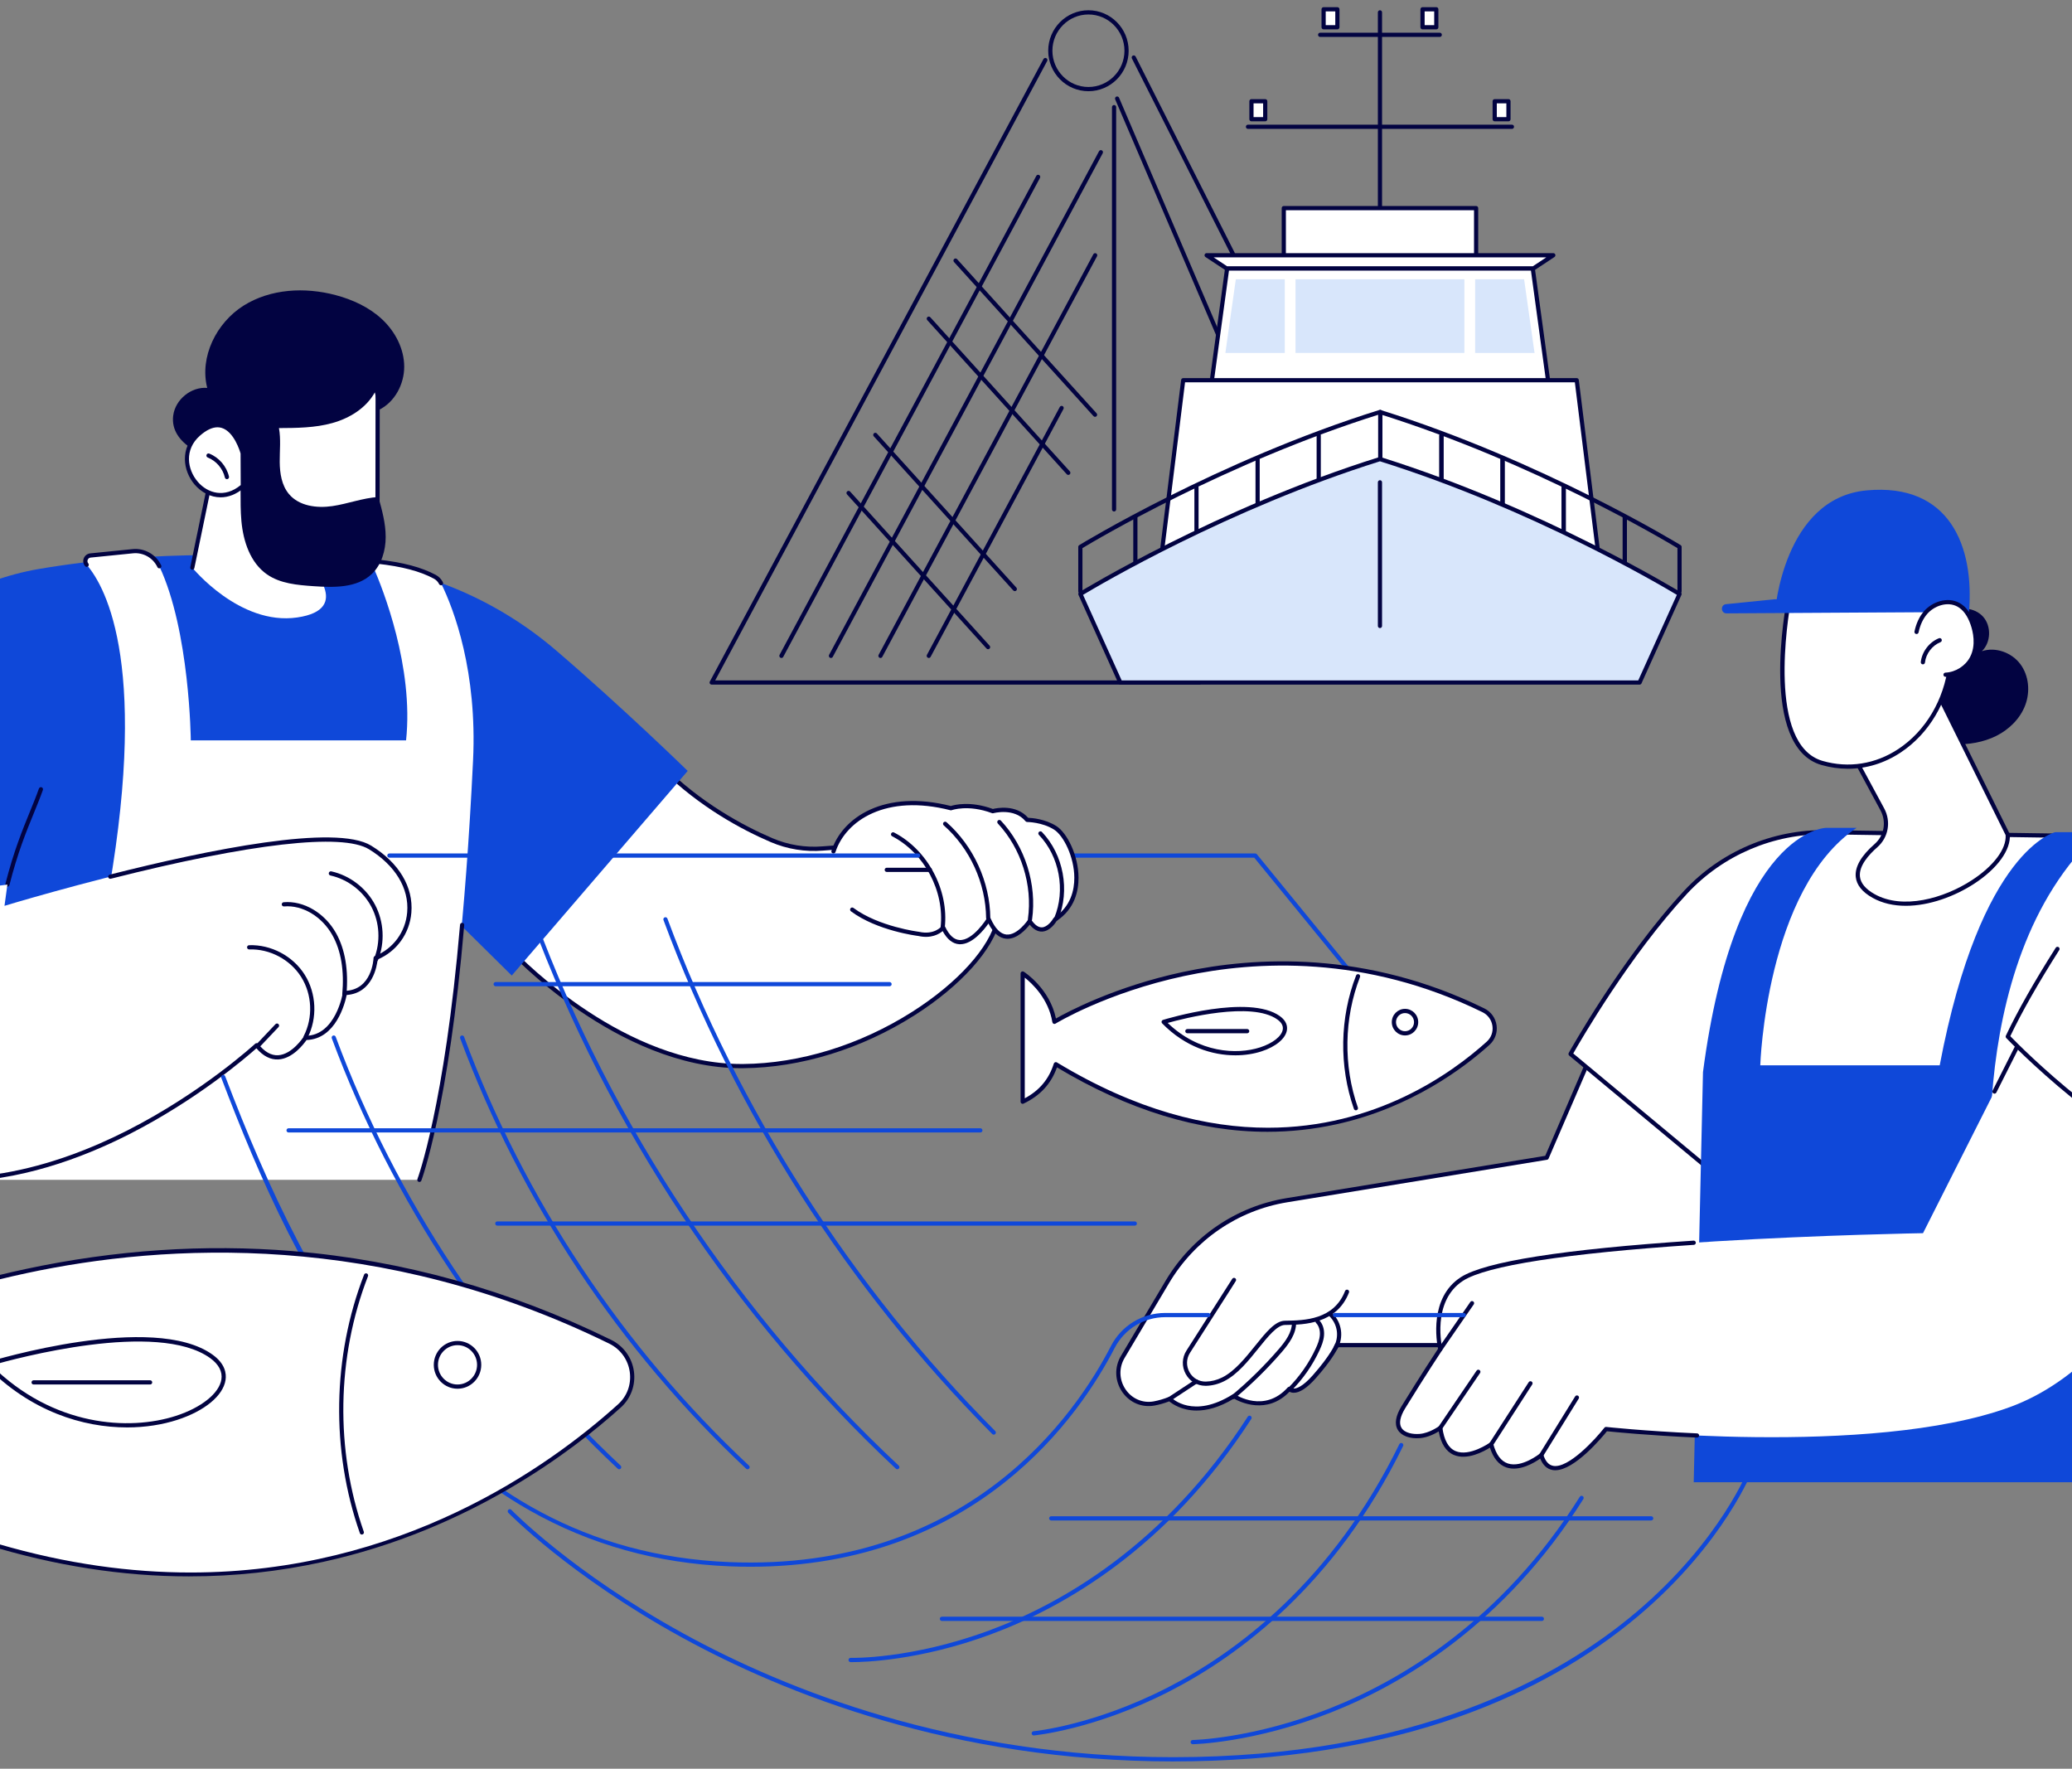 <svg width="273" height="233" viewBox="0 0 273 233" fill="none" xmlns="http://www.w3.org/2000/svg">
<rect x="0" y="0" width="273" height="233" fill="#808080" stroke="none"/>
<g clip-path="url(#clip0_6327_250)">
<path d="M180.291 131.225C180.21 131.225 180.131 131.191 180.077 131.124L165.256 112.984H139.931C139.778 112.984 139.655 112.86 139.655 112.706C139.655 112.552 139.778 112.428 139.931 112.428H165.387C165.47 112.428 165.547 112.465 165.6 112.529L180.504 130.77C180.601 130.889 180.584 131.063 180.466 131.162C180.415 131.205 180.353 131.225 180.292 131.225H180.291Z" fill="#0F48D9"/>
<path d="M166.728 42.202C166.628 42.202 166.531 42.146 166.482 42.05L149.135 7.702C149.066 7.566 149.12 7.398 149.255 7.329C149.391 7.259 149.557 7.313 149.627 7.45L166.974 41.798C167.043 41.934 166.989 42.102 166.854 42.172C166.814 42.192 166.771 42.202 166.73 42.202H166.728Z" fill="#020341"/>
<path d="M161.754 47.287C161.647 47.287 161.545 47.224 161.5 47.119L146.935 13.094C146.875 12.953 146.939 12.79 147.079 12.729C147.219 12.669 147.382 12.733 147.442 12.874L162.007 46.899C162.067 47.041 162.003 47.203 161.863 47.264C161.828 47.279 161.79 47.287 161.754 47.287Z" fill="#020341"/>
<path d="M143.408 12.016C140.487 12.016 138.11 9.624 138.11 6.685C138.11 3.745 140.487 1.353 143.408 1.353C146.33 1.353 148.707 3.745 148.707 6.685C148.707 9.624 146.33 12.016 143.408 12.016ZM143.408 1.907C140.791 1.907 138.662 4.05 138.662 6.683C138.662 9.316 140.792 11.459 143.408 11.459C146.025 11.459 148.155 9.316 148.155 6.683C148.155 4.05 146.025 1.907 143.408 1.907Z" fill="#020341"/>
<path d="M146.786 67.381C146.633 67.381 146.51 67.257 146.51 67.103V14.112C146.51 13.96 146.633 13.835 146.786 13.835C146.939 13.835 147.062 13.958 147.062 14.112V67.103C147.062 67.256 146.939 67.381 146.786 67.381Z" fill="#020341"/>
<path d="M158.027 90.187H93.77C93.672 90.187 93.583 90.136 93.533 90.052C93.482 89.969 93.481 89.864 93.526 89.778L137.486 7.776C137.559 7.641 137.726 7.591 137.86 7.664C137.995 7.737 138.045 7.905 137.972 8.04L94.232 89.633H158.027C158.181 89.633 158.304 89.757 158.304 89.911C158.304 90.065 158.181 90.189 158.027 90.189V90.187Z" fill="#020341"/>
<path d="M102.957 86.674C102.913 86.674 102.868 86.663 102.827 86.641C102.693 86.567 102.642 86.4 102.715 86.264L136.539 23.169C136.612 23.034 136.779 22.983 136.913 23.057C137.047 23.13 137.097 23.298 137.024 23.433L103.201 86.528C103.151 86.622 103.055 86.675 102.957 86.675V86.674Z" fill="#020341"/>
<path d="M109.482 86.674C109.438 86.674 109.393 86.663 109.351 86.641C109.217 86.567 109.167 86.4 109.24 86.264L144.805 19.92C144.878 19.785 145.045 19.734 145.179 19.807C145.313 19.881 145.364 20.049 145.291 20.184L109.725 86.528C109.675 86.622 109.58 86.675 109.482 86.675V86.674Z" fill="#020341"/>
<path d="M122.372 86.673C122.328 86.673 122.283 86.663 122.241 86.641C122.107 86.567 122.057 86.399 122.13 86.264L139.634 53.612C139.707 53.477 139.873 53.426 140.008 53.5C140.142 53.573 140.192 53.741 140.119 53.876L122.615 86.528C122.565 86.622 122.47 86.675 122.372 86.675V86.673Z" fill="#020341"/>
<path d="M116.007 86.674C115.963 86.674 115.917 86.664 115.876 86.641C115.742 86.568 115.692 86.4 115.764 86.265L144.054 33.495C144.126 33.36 144.293 33.309 144.428 33.383C144.562 33.456 144.612 33.624 144.539 33.759L116.25 86.53C116.2 86.623 116.104 86.676 116.007 86.676V86.674Z" fill="#020341"/>
<path d="M144.28 54.91C144.205 54.91 144.131 54.88 144.076 54.819L125.695 34.514C125.592 34.401 125.6 34.225 125.712 34.122C125.825 34.018 126 34.027 126.102 34.139L144.484 54.444C144.587 54.557 144.578 54.733 144.466 54.837C144.414 54.885 144.347 54.909 144.28 54.909V54.91Z" fill="#020341"/>
<path d="M140.757 62.563C140.681 62.563 140.607 62.533 140.552 62.472L122.171 42.168C122.068 42.054 122.077 41.879 122.188 41.775C122.301 41.672 122.476 41.68 122.578 41.793L140.96 62.097C141.063 62.211 141.054 62.386 140.942 62.49C140.89 62.538 140.823 62.562 140.757 62.562V62.563Z" fill="#020341"/>
<path d="M133.71 77.871C133.635 77.871 133.561 77.84 133.506 77.78L115.124 57.475C115.021 57.362 115.03 57.186 115.142 57.083C115.255 56.979 115.429 56.988 115.532 57.102L133.913 77.406C134.016 77.52 134.008 77.695 133.896 77.799C133.843 77.847 133.777 77.871 133.71 77.871Z" fill="#020341"/>
<path d="M130.186 85.523C130.111 85.523 130.037 85.493 129.982 85.432L111.6 65.128C111.497 65.014 111.506 64.839 111.618 64.735C111.731 64.632 111.905 64.641 112.008 64.753L130.39 85.057C130.492 85.171 130.484 85.347 130.372 85.45C130.319 85.498 130.253 85.522 130.186 85.522V85.523Z" fill="#020341"/>
<path d="M181.819 30.203C181.666 30.203 181.543 30.079 181.543 29.925V1.63C181.543 1.477 181.666 1.352 181.819 1.352C181.972 1.352 182.095 1.476 182.095 1.63V29.925C182.095 30.078 181.972 30.203 181.819 30.203Z" fill="#020341"/>
<path d="M189.699 4.865H173.938C173.785 4.865 173.662 4.741 173.662 4.587C173.662 4.433 173.785 4.309 173.938 4.309H189.699C189.852 4.309 189.975 4.433 189.975 4.587C189.975 4.741 189.852 4.865 189.699 4.865Z" fill="#020341"/>
<path d="M189.242 1.221H187.429V3.59H189.242V1.221Z" fill="white"/>
<path d="M189.242 3.868H187.429C187.276 3.868 187.153 3.745 187.153 3.591V1.222C187.153 1.069 187.276 0.944 187.429 0.944H189.242C189.395 0.944 189.518 1.068 189.518 1.222V3.591C189.518 3.743 189.395 3.868 189.242 3.868ZM187.705 3.313H188.966V1.499H187.705V3.313Z" fill="#020341"/>
<path d="M176.209 1.222H174.396V3.591H176.209V1.222Z" fill="white"/>
<path d="M176.208 3.868H174.395C174.242 3.868 174.119 3.745 174.119 3.591V1.222C174.119 1.069 174.242 0.944 174.395 0.944H176.208C176.361 0.944 176.484 1.068 176.484 1.222V3.591C176.484 3.743 176.361 3.868 176.208 3.868ZM174.672 3.313H175.933V1.499H174.672V3.313Z" fill="#020341"/>
<path d="M199.208 16.978H164.43C164.277 16.978 164.154 16.854 164.154 16.7C164.154 16.546 164.277 16.422 164.43 16.422H199.208C199.361 16.422 199.484 16.546 199.484 16.7C199.484 16.854 199.361 16.978 199.208 16.978Z" fill="#020341"/>
<path d="M198.751 13.335H196.938V15.704H198.751V13.335Z" fill="white"/>
<path d="M198.75 15.982H196.936C196.783 15.982 196.66 15.858 196.66 15.704V13.335C196.66 13.182 196.783 13.057 196.936 13.057H198.75C198.903 13.057 199.026 13.181 199.026 13.335V15.704C199.026 15.857 198.903 15.982 198.75 15.982ZM197.214 15.426H198.475V13.613H197.214V15.426Z" fill="#020341"/>
<path d="M166.701 13.335H164.887V15.704H166.701V13.335Z" fill="white"/>
<path d="M166.701 15.982H164.887C164.734 15.982 164.611 15.858 164.611 15.704V13.335C164.611 13.182 164.734 13.057 164.887 13.057H166.701C166.854 13.057 166.977 13.181 166.977 13.335V15.704C166.977 15.857 166.854 15.982 166.701 15.982ZM165.164 15.426H166.425V13.613H165.164V15.426Z" fill="#020341"/>
<path d="M194.489 27.415H169.149V38.27H194.489V27.415Z" fill="white"/>
<path d="M194.489 38.548H169.149C168.996 38.548 168.873 38.424 168.873 38.27V27.415C168.873 27.262 168.996 27.137 169.149 27.137H194.489C194.642 27.137 194.765 27.261 194.765 27.415V38.27C194.765 38.423 194.642 38.548 194.489 38.548ZM169.425 37.993H194.213V27.694H169.425V37.993Z" fill="#020341"/>
<path d="M201.951 35.351H161.687L159.026 54.849H204.612L201.951 35.351Z" fill="white"/>
<path d="M204.611 55.127H159.026C158.946 55.127 158.871 55.092 158.818 55.032C158.765 54.971 158.741 54.891 158.753 54.812L161.413 35.315C161.432 35.177 161.549 35.075 161.687 35.075H201.95C202.088 35.075 202.204 35.177 202.223 35.315L204.884 54.812C204.895 54.892 204.871 54.973 204.819 55.032C204.766 55.093 204.691 55.127 204.61 55.127H204.611ZM159.343 54.571H204.295L201.71 35.629H161.929L159.344 54.571H159.343Z" fill="#020341"/>
<path d="M158.98 33.625L161.596 35.352H202.043L204.658 33.625H158.98Z" fill="white"/>
<path d="M202.043 35.63H161.597C161.543 35.63 161.49 35.614 161.445 35.585L158.83 33.857C158.728 33.79 158.682 33.663 158.717 33.545C158.752 33.428 158.859 33.347 158.982 33.347H204.658C204.78 33.347 204.888 33.428 204.923 33.545C204.958 33.663 204.912 33.79 204.81 33.857L202.195 35.585C202.15 35.615 202.097 35.63 202.043 35.63ZM161.678 35.075H201.96L203.735 33.903H159.904L161.678 35.075Z" fill="#020341"/>
<path d="M192.943 36.786H170.695V46.494H192.943V36.786Z" fill="#D8E6FB"/>
<path d="M202.187 46.494H194.358V36.786H200.81L202.187 46.494Z" fill="#D8E6FB"/>
<path d="M161.451 46.494H169.28V36.786H162.828L161.451 46.494Z" fill="#D8E6FB"/>
<path d="M207.743 50.087H155.895L152.706 75.764H210.931L207.743 50.087Z" fill="white"/>
<path d="M210.931 76.042H152.707C152.628 76.042 152.553 76.008 152.5 75.949C152.448 75.889 152.424 75.81 152.434 75.73L155.623 50.054C155.64 49.915 155.757 49.81 155.896 49.81H207.744C207.883 49.81 208 49.915 208.017 50.054L211.206 75.73C211.216 75.81 211.191 75.889 211.14 75.949C211.087 76.008 211.012 76.042 210.933 76.042H210.931ZM153.019 75.486H210.618L207.498 50.364H156.139L153.019 75.486Z" fill="#020341"/>
<path d="M221.291 78.184C221.138 78.184 221.015 78.06 221.015 77.906V72.202C219.336 71.188 202.051 60.904 181.823 54.566H181.813C161.584 60.904 144.299 71.188 142.62 72.202V77.906C142.62 78.059 142.497 78.184 142.344 78.184C142.191 78.184 142.068 78.06 142.068 77.906V72.046C142.068 71.948 142.118 71.859 142.2 71.808C142.379 71.697 160.416 60.68 181.687 54.023C181.713 54.014 181.741 54.01 181.769 54.01H181.863C181.89 54.01 181.918 54.014 181.944 54.023C203.217 60.68 221.252 71.698 221.433 71.808C221.514 71.859 221.565 71.948 221.565 72.046V77.906C221.565 78.059 221.442 78.184 221.289 78.184H221.291Z" fill="#020341"/>
<path d="M181.865 60.77C181.712 60.77 181.589 60.646 181.589 60.492V54.288C181.589 54.135 181.712 54.01 181.865 54.01C182.019 54.01 182.142 54.134 182.142 54.288V60.492C182.142 60.645 182.019 60.77 181.865 60.77Z" fill="#020341"/>
<path d="M189.919 63.839C189.766 63.839 189.643 63.716 189.643 63.562V57.357C189.643 57.205 189.766 57.08 189.919 57.08C190.072 57.08 190.195 57.203 190.195 57.357V63.562C190.195 63.714 190.072 63.839 189.919 63.839Z" fill="#020341"/>
<path d="M197.971 67.006C197.818 67.006 197.695 66.883 197.695 66.728V60.524C197.695 60.372 197.818 60.247 197.971 60.247C198.125 60.247 198.247 60.37 198.247 60.524V66.728C198.247 66.881 198.125 67.006 197.971 67.006Z" fill="#020341"/>
<path d="M206.025 70.681C205.872 70.681 205.749 70.558 205.749 70.403V64.199C205.749 64.046 205.872 63.922 206.025 63.922C206.178 63.922 206.301 64.045 206.301 64.199V70.403C206.301 70.556 206.178 70.681 206.025 70.681Z" fill="#020341"/>
<path d="M214.078 74.669C213.925 74.669 213.802 74.546 213.802 74.392V68.188C213.802 68.035 213.925 67.91 214.078 67.91C214.231 67.91 214.354 68.033 214.354 68.188V74.392C214.354 74.544 214.231 74.669 214.078 74.669Z" fill="#020341"/>
<path d="M181.865 60.77C181.712 60.77 181.589 60.646 181.589 60.492V54.288C181.589 54.135 181.712 54.01 181.865 54.01C182.019 54.01 182.142 54.134 182.142 54.288V60.492C182.142 60.645 182.019 60.77 181.865 60.77Z" fill="#020341"/>
<path d="M189.919 63.839C189.766 63.839 189.643 63.716 189.643 63.562V57.357C189.643 57.205 189.766 57.08 189.919 57.08C190.072 57.08 190.195 57.203 190.195 57.357V63.562C190.195 63.714 190.072 63.839 189.919 63.839Z" fill="#020341"/>
<path d="M197.971 67.006C197.818 67.006 197.695 66.883 197.695 66.728V60.524C197.695 60.372 197.818 60.247 197.971 60.247C198.125 60.247 198.247 60.37 198.247 60.524V66.728C198.247 66.881 198.125 67.006 197.971 67.006Z" fill="#020341"/>
<path d="M206.025 70.681C205.872 70.681 205.749 70.558 205.749 70.403V64.199C205.749 64.046 205.872 63.922 206.025 63.922C206.178 63.922 206.301 64.045 206.301 64.199V70.403C206.301 70.556 206.178 70.681 206.025 70.681Z" fill="#020341"/>
<path d="M214.078 74.669C213.925 74.669 213.802 74.546 213.802 74.392V68.188C213.802 68.035 213.925 67.91 214.078 67.91C214.231 67.91 214.354 68.033 214.354 68.188V74.392C214.354 74.544 214.231 74.669 214.078 74.669Z" fill="#020341"/>
<path d="M173.75 63.839C173.597 63.839 173.474 63.716 173.474 63.562V57.357C173.474 57.205 173.597 57.08 173.75 57.08C173.903 57.08 174.026 57.203 174.026 57.357V63.562C174.026 63.714 173.903 63.839 173.75 63.839Z" fill="#020341"/>
<path d="M165.698 67.006C165.545 67.006 165.422 66.883 165.422 66.728V60.524C165.422 60.372 165.545 60.247 165.698 60.247C165.851 60.247 165.974 60.37 165.974 60.524V66.728C165.974 66.881 165.851 67.006 165.698 67.006Z" fill="#020341"/>
<path d="M157.645 70.681C157.492 70.681 157.369 70.558 157.369 70.403V64.199C157.369 64.046 157.492 63.922 157.645 63.922C157.798 63.922 157.921 64.045 157.921 64.199V70.403C157.921 70.556 157.798 70.681 157.645 70.681Z" fill="#020341"/>
<path d="M149.592 74.669C149.439 74.669 149.316 74.546 149.316 74.392V68.188C149.316 68.035 149.439 67.91 149.592 67.91C149.745 67.91 149.868 68.033 149.868 68.188V74.392C149.868 74.544 149.745 74.669 149.592 74.669Z" fill="#020341"/>
<path d="M181.865 60.492H181.771C160.285 67.216 142.346 78.249 142.346 78.249L147.61 89.911H216.028L221.293 78.249C221.293 78.249 203.353 67.216 181.867 60.492H181.865Z" fill="#D8E6FB"/>
<path d="M216.028 90.188H147.61C147.502 90.188 147.403 90.125 147.359 90.025L142.095 78.363C142.037 78.236 142.083 78.084 142.201 78.011C142.381 77.9 160.417 66.883 181.689 60.226C181.715 60.217 181.742 60.213 181.77 60.213H181.864C181.892 60.213 181.919 60.217 181.946 60.226C203.219 66.883 221.254 77.901 221.434 78.011C221.554 78.084 221.599 78.235 221.541 78.363L216.276 90.025C216.231 90.125 216.133 90.188 216.025 90.188H216.028ZM147.788 89.632H215.85L220.939 78.36C218.867 77.115 201.778 67.021 181.824 60.77H181.814C161.859 67.022 144.77 77.115 142.699 78.36L147.788 89.632Z" fill="#020341"/>
<path d="M181.819 82.737C181.666 82.737 181.543 82.613 181.543 82.459V63.537C181.543 63.384 181.666 63.259 181.819 63.259C181.972 63.259 182.095 63.383 182.095 63.537V82.459C182.095 82.612 181.972 82.737 181.819 82.737Z" fill="#020341"/>
<path d="M209.777 138.632L203.787 152.508L169.573 158.105C162.991 159.182 157.218 163.127 153.796 168.885L147.933 178.752C146.162 181.733 148.671 185.505 152.065 184.881C152.699 184.765 153.38 184.571 154.111 184.281C154.111 184.281 157.075 187.365 162.571 183.911C162.571 183.911 166.595 186.587 169.866 182.965C169.866 182.965 170.745 184.092 173.169 181.359C175.592 178.626 176.135 177.197 176.135 177.197H228.822L230.724 149.612L209.776 138.632H209.777Z" fill="white"/>
<path d="M157.672 185.814C155.691 185.814 154.453 184.935 154.054 184.601C153.394 184.853 152.743 185.038 152.115 185.153C150.464 185.457 148.835 184.774 147.867 183.37C146.873 181.929 146.809 180.104 147.697 178.609L153.56 168.742C157.032 162.899 162.853 158.922 169.53 157.83L203.595 152.259L209.525 138.523C209.555 138.453 209.614 138.398 209.685 138.372C209.758 138.346 209.837 138.352 209.905 138.387L230.853 149.366C230.951 149.416 231.008 149.521 231.001 149.631L229.099 177.215C229.089 177.36 228.969 177.474 228.823 177.474H176.316C176.095 177.941 175.351 179.315 173.376 181.543C172.218 182.847 171.226 183.498 170.423 183.471C170.195 183.464 170.024 183.403 169.898 183.335C166.91 186.431 163.351 184.678 162.574 184.235C160.631 185.426 158.987 185.812 157.672 185.812V185.814ZM154.112 184.003C154.185 184.003 154.258 184.032 154.31 184.087C154.426 184.206 157.199 186.958 162.425 183.676C162.515 183.619 162.633 183.62 162.723 183.679C162.879 183.783 166.594 186.177 169.662 182.778C169.716 182.717 169.793 182.683 169.877 182.687C169.958 182.689 170.034 182.729 170.084 182.793C170.084 182.793 170.199 182.917 170.467 182.917C170.822 182.917 171.619 182.689 172.963 181.173C175.309 178.526 175.873 177.109 175.878 177.095C175.919 176.988 176.021 176.917 176.135 176.917H228.565L230.436 149.772L209.911 139.014L204.039 152.616C204.002 152.703 203.922 152.764 203.831 152.779L169.617 158.376C163.101 159.441 157.42 163.323 154.033 169.025L148.17 178.892C147.394 180.198 147.451 181.792 148.319 183.052C149.161 184.274 150.578 184.869 152.015 184.605C152.657 184.486 153.329 184.291 154.01 184.02C154.043 184.008 154.077 184.001 154.112 184.001V184.003Z" fill="#020341"/>
<path d="M158.827 182.553C157.739 182.553 156.775 181.983 156.238 181.018C155.684 180.022 155.72 178.856 156.332 177.9C160.067 172.065 162.259 168.629 162.348 168.473C162.422 168.343 162.587 168.294 162.717 168.365C162.849 168.434 162.903 168.595 162.838 168.728C162.821 168.763 162.779 168.852 156.795 178.202C156.296 178.984 156.267 179.934 156.719 180.748C157.164 181.55 157.982 182.019 158.88 181.998C159.613 181.983 160.337 181.8 161.032 181.454C162.672 180.639 164.112 178.847 165.383 177.267C166.79 175.518 168.004 174.007 169.281 173.983L169.474 173.979C171.821 173.939 175.749 173.872 177.222 170.062C177.277 169.919 177.437 169.849 177.58 169.904C177.722 169.96 177.792 170.121 177.737 170.264C176.129 174.421 171.807 174.496 169.484 174.536L169.291 174.54C168.27 174.559 167.076 176.045 165.811 177.618C164.504 179.244 163.023 181.085 161.275 181.954C160.507 182.335 159.705 182.538 158.891 182.555C158.868 182.555 158.847 182.555 158.824 182.555L158.827 182.553Z" fill="#020341"/>
<path d="M162.468 184.305C162.389 184.305 162.31 184.271 162.254 184.204C162.158 184.086 162.174 183.911 162.291 183.813C164.498 181.974 166.571 179.937 168.45 177.762C169.375 176.691 170.23 175.523 170.222 174.235C170.222 174.082 170.344 173.957 170.497 173.956H170.498C170.65 173.956 170.773 174.079 170.774 174.232C170.782 175.703 169.862 176.974 168.867 178.127C166.968 180.325 164.874 182.382 162.642 184.241C162.591 184.284 162.528 184.305 162.467 184.305H162.468Z" fill="#020341"/>
<path d="M169.9 183.329C169.828 183.329 169.758 183.301 169.704 183.247C169.597 183.138 169.597 182.962 169.705 182.854C171.221 181.344 172.447 179.591 173.351 177.648C173.607 177.096 173.852 176.499 173.9 175.875C173.951 175.24 173.764 174.642 173.401 174.277C173.293 174.169 173.293 173.993 173.401 173.885C173.509 173.776 173.683 173.776 173.791 173.885C174.273 174.37 174.513 175.111 174.45 175.918C174.395 176.63 174.129 177.283 173.85 177.883C172.919 179.887 171.655 181.693 170.093 183.25C170.039 183.303 169.969 183.33 169.898 183.33L169.9 183.329Z" fill="#020341"/>
<path d="M175.982 177.821C175.936 177.821 175.891 177.81 175.848 177.786C175.715 177.711 175.667 177.542 175.742 177.408C176.093 176.781 176.232 176.042 176.135 175.327C176.039 174.614 175.706 173.939 175.202 173.429C175.094 173.321 175.095 173.145 175.202 173.037C175.309 172.928 175.484 172.929 175.592 173.037C176.182 173.631 176.568 174.418 176.681 175.251C176.794 176.084 176.631 176.946 176.223 177.679C176.173 177.769 176.079 177.82 175.982 177.82V177.821Z" fill="#020341"/>
<path d="M154.112 184.559C154.022 184.559 153.934 184.515 153.881 184.432C153.797 184.304 153.833 184.132 153.961 184.049L157.457 181.75C157.585 181.666 157.755 181.702 157.838 181.831C157.922 181.96 157.886 182.132 157.758 182.215L154.263 184.513C154.216 184.544 154.164 184.559 154.112 184.559Z" fill="#020341"/>
<path d="M294.855 123.606C294.67 116.245 288.684 110.343 281.291 110.233L240.6 109.628C233.59 109.524 226.871 112.396 222.102 117.516C213.854 126.372 206.932 138.838 206.932 138.838L226.875 155.417C227.925 165.297 219.48 186.402 229.359 186.402H296.426L294.853 123.605L294.855 123.606Z" fill="white"/>
<path d="M296.427 186.682H229.361C227.823 186.682 226.619 186.18 225.779 185.19C223.232 182.184 224.372 175.01 225.475 168.074C226.194 163.552 226.937 158.877 226.612 155.561L206.758 139.055C206.655 138.969 206.627 138.822 206.692 138.705C206.761 138.58 213.725 126.107 221.903 117.328C226.722 112.155 233.545 109.252 240.605 109.353L281.296 109.958C288.866 110.07 294.944 116.063 295.132 123.601L296.703 186.398C296.706 186.473 296.677 186.546 296.625 186.599C296.574 186.652 296.502 186.682 296.428 186.682H296.427ZM207.286 138.774L227.05 155.205C227.106 155.251 227.142 155.317 227.149 155.389C227.511 158.785 226.753 163.552 226.02 168.161C224.937 174.974 223.816 182.019 226.2 184.83C226.939 185.702 227.974 186.127 229.361 186.127H296.145L294.58 123.615C294.399 116.375 288.56 110.62 281.287 110.512L240.596 109.907C233.687 109.802 227.016 112.647 222.304 117.707C214.742 125.826 208.218 137.132 207.287 138.774H207.286Z" fill="#020341"/>
<path d="M270.808 109.62C270.808 109.62 261.002 111.743 255.569 140.333H231.929C231.929 140.333 232.644 117.116 244.623 109.052H240.6C240.6 109.052 228.586 109.236 224.38 141.23L223.159 195.259H298.518V169.489L262.853 162.285C262.853 162.285 257.654 127.14 276.582 109.621H270.808V109.62Z" fill="#0F48D9"/>
<path d="M189.765 177.731C189.765 177.731 188.187 171.329 192.624 168.478C200.663 163.314 253.37 162.448 253.37 162.448L266.721 136.002L291.264 152.214C291.264 152.214 283.181 178.667 264.807 185.36C246.433 192.053 211.602 188.25 211.602 188.25C211.602 188.25 204.734 197.004 203.067 191.692C203.067 191.692 197.958 195.863 196.469 190.262C196.469 190.262 190.605 194.463 189.764 188.095C189.764 188.095 188.473 189.055 187.082 189.167C185.127 189.326 183.068 188.35 184.91 185.36C187.777 180.708 189.764 177.73 189.764 177.73L189.765 177.731Z" fill="white"/>
<path d="M284.926 166.555C284.879 166.555 284.831 166.542 284.787 166.517C284.655 166.44 284.611 166.269 284.688 166.137C288.527 159.513 290.565 153.485 290.937 152.329L266.827 136.404L263.032 143.92C262.963 144.057 262.796 144.111 262.661 144.042C262.525 143.972 262.471 143.806 262.54 143.668L266.475 135.875C266.51 135.804 266.574 135.753 266.65 135.733C266.726 135.712 266.807 135.725 266.872 135.769L291.416 151.981C291.519 152.049 291.564 152.177 291.529 152.295C291.508 152.362 289.449 159.025 285.165 166.417C285.113 166.505 285.02 166.555 284.926 166.555Z" fill="#020341"/>
<path d="M204.915 193.678C204.788 193.678 204.665 193.668 204.545 193.645C203.828 193.513 203.287 193.007 202.935 192.138C202.187 192.669 200.222 193.878 198.507 193.317C197.496 192.986 196.758 192.106 196.311 190.699C195.492 191.212 193.275 192.413 191.538 191.654C190.514 191.207 189.851 190.168 189.561 188.563C189.06 188.868 188.116 189.361 187.107 189.444C185.748 189.555 184.655 189.155 184.181 188.375C183.703 187.588 183.871 186.525 184.679 185.214C187.229 181.077 189.105 178.229 189.473 177.675C189.282 176.757 188.272 170.946 192.478 168.243C195.671 166.192 205.987 164.573 223.142 163.431C223.293 163.422 223.426 163.537 223.436 163.69C223.446 163.842 223.33 163.975 223.178 163.985C206.357 165.105 195.844 166.74 192.776 168.712C188.554 171.423 190.021 177.602 190.036 177.664C190.055 177.739 190.041 177.82 189.997 177.886C189.977 177.916 187.981 180.913 185.148 185.507C184.469 186.609 184.297 187.501 184.653 188.085C185.079 188.789 186.177 188.963 187.063 188.89C188.356 188.784 189.592 187.88 189.605 187.871C189.684 187.813 189.787 187.8 189.877 187.839C189.967 187.877 190.03 187.96 190.043 188.058C190.26 189.702 190.837 190.741 191.759 191.144C193.6 191.951 196.287 190.054 196.314 190.035C196.388 189.982 196.482 189.969 196.567 190C196.652 190.03 196.716 190.102 196.74 190.189C197.119 191.617 197.772 192.491 198.679 192.788C200.518 193.39 202.875 191.494 202.897 191.475C202.969 191.417 203.063 191.398 203.151 191.424C203.238 191.451 203.306 191.519 203.334 191.606C203.614 192.499 204.044 192.988 204.647 193.099C206.649 193.469 210.193 189.599 211.388 188.077C211.447 188.002 211.544 187.963 211.634 187.973C211.683 187.978 216.606 188.511 223.606 188.822C223.758 188.828 223.876 188.958 223.87 189.111C223.864 189.264 223.736 189.384 223.583 189.376C217.246 189.094 212.605 188.631 211.726 188.54C211.077 189.344 207.466 193.677 204.918 193.677L204.915 193.678Z" fill="#020341"/>
<path d="M189.765 188.373C189.712 188.373 189.658 188.358 189.61 188.325C189.484 188.238 189.452 188.066 189.537 187.938L194.552 180.552C194.638 180.426 194.809 180.393 194.936 180.479C195.061 180.566 195.094 180.738 195.009 180.865L189.994 188.251C189.94 188.33 189.853 188.373 189.765 188.373Z" fill="#020341"/>
<path d="M196.471 190.54C196.419 190.54 196.368 190.526 196.321 190.496C196.193 190.412 196.157 190.241 196.24 190.112L201.418 182.075C201.5 181.947 201.671 181.91 201.799 181.993C201.927 182.077 201.964 182.248 201.881 182.377L196.703 190.414C196.65 190.496 196.561 190.54 196.471 190.54Z" fill="#020341"/>
<path d="M203.068 191.969C203.018 191.969 202.968 191.955 202.922 191.927C202.793 191.846 202.754 191.674 202.835 191.544L207.537 183.95C207.617 183.82 207.788 183.779 207.917 183.862C208.046 183.942 208.085 184.114 208.005 184.244L203.303 191.839C203.25 191.923 203.161 191.97 203.068 191.97V191.969Z" fill="#020341"/>
<path d="M189.766 178.009C189.712 178.009 189.656 177.992 189.609 177.96C189.483 177.872 189.452 177.699 189.54 177.573L193.724 171.512C193.81 171.385 193.982 171.354 194.108 171.442C194.233 171.529 194.265 171.702 194.177 171.829L189.993 177.89C189.939 177.967 189.853 178.009 189.766 178.009Z" fill="#020341"/>
<path d="M281.291 110.234C281.291 110.234 269.762 125.511 264.539 136.549C264.539 136.549 278.175 151.001 291.774 155.418C291.774 155.418 299.457 148.423 298.517 129.147C297.513 108.566 281.291 110.234 281.291 110.234Z" fill="white"/>
<path d="M291.773 155.696C291.745 155.696 291.717 155.692 291.688 155.682C278.18 151.293 264.474 136.885 264.338 136.74C264.258 136.656 264.24 136.533 264.289 136.429C265.813 133.207 268.023 129.311 270.856 124.849C270.937 124.721 271.109 124.683 271.237 124.765C271.365 124.847 271.403 125.019 271.321 125.149C268.552 129.51 266.382 133.326 264.87 136.495C266.302 137.975 279.081 150.929 291.698 155.102C292.633 154.136 299.1 146.785 298.24 129.161C297.909 122.358 295.873 117.293 292.193 114.106C287.389 109.946 281.377 110.504 281.318 110.51C281.168 110.526 281.031 110.414 281.016 110.262C281.001 110.109 281.11 109.972 281.262 109.957C281.323 109.951 287.559 109.365 292.546 113.679C296.352 116.968 298.452 122.168 298.792 129.133C299.729 148.32 292.277 155.334 291.958 155.624C291.906 155.67 291.84 155.696 291.772 155.696H291.773Z" fill="#020341"/>
<path d="M192.87 173.51H175.893C175.74 173.51 175.617 173.386 175.617 173.232C175.617 173.078 175.74 172.955 175.893 172.955H192.87C193.023 172.955 193.146 173.078 193.146 173.232C193.146 173.386 193.023 173.51 192.87 173.51Z" fill="#0F48D9"/>
<path d="M266.19 87.48C265.053 85.962 262.932 85.18 261.129 85.784C262.323 84.615 262.4 82.499 261.292 81.248C260.184 79.996 258.067 79.807 256.751 80.841L258.098 79.712C253.729 82.228 251.026 87.359 251.432 92.368C251.562 93.986 252.052 95.678 253.283 96.742C254.415 97.721 255.991 98.013 257.489 98.051C259.391 98.1 261.327 97.79 263.027 96.939C264.727 96.088 266.172 94.664 266.841 92.89C267.509 91.115 267.327 88.998 266.19 87.48Z" fill="#020341"/>
<path d="M243.219 97.75L248.009 106.617C248.87 108.212 248.538 110.201 247.172 111.396C245.139 113.174 243.133 115.933 246.852 118.025C253.303 121.655 264.948 114.783 264.528 109.938L254.179 89.019L243.22 97.749L243.219 97.75Z" fill="white"/>
<path d="M251.099 119.322C249.531 119.322 248.027 119.006 246.717 118.268C245.36 117.506 244.618 116.581 244.509 115.522C244.374 114.203 245.208 112.745 246.99 111.187C248.259 110.077 248.578 108.253 247.767 106.75L242.977 97.883C242.913 97.764 242.943 97.617 243.048 97.533L254.007 88.804C254.072 88.752 254.157 88.732 254.239 88.751C254.32 88.768 254.388 88.823 254.426 88.898L264.775 109.817C264.79 109.848 264.8 109.881 264.803 109.916C264.977 111.929 263.177 114.421 260.103 116.42C257.547 118.083 254.201 119.323 251.1 119.323L251.099 119.322ZM243.573 97.823L248.251 106.485C249.188 108.219 248.817 110.324 247.352 111.606C246.226 112.591 244.913 114.06 245.058 115.464C245.147 116.333 245.795 117.113 246.985 117.783C250.69 119.867 256.092 118.366 259.802 115.952C262.676 114.084 264.375 111.814 264.256 110.015L254.082 89.451L243.572 97.824L243.573 97.823Z" fill="#020341"/>
<path d="M235.727 78.936C235.727 78.936 231.941 98.166 240.067 100.505C248.193 102.843 255.858 96.503 256.989 87.576V78.109L235.727 78.936Z" fill="white"/>
<path d="M243.471 101.268C242.313 101.268 241.145 101.104 239.989 100.772C231.714 98.39 235.298 79.678 235.455 78.882C235.48 78.756 235.586 78.664 235.714 78.659L256.976 77.832C257.056 77.829 257.124 77.857 257.178 77.909C257.232 77.96 257.262 78.034 257.262 78.109V87.577C257.262 87.588 257.262 87.601 257.26 87.612C256.646 92.459 254.154 96.656 250.424 99.13C248.29 100.546 245.901 101.269 243.469 101.269L243.471 101.268ZM235.958 79.206C235.579 81.311 232.805 98.126 240.142 100.237C243.563 101.222 247.108 100.664 250.123 98.665C253.714 96.284 256.115 92.236 256.712 87.559V78.399L235.958 79.206Z" fill="#020341"/>
<path d="M233.867 80.608C233.867 80.608 234.967 65.614 245.936 64.6C256.906 63.587 260.147 72.014 259.427 80.608H233.867Z" fill="#0F48D9"/>
<path d="M227.422 79.588L233.866 78.935L259.426 80.608L227.487 80.799C226.713 80.804 226.651 79.666 227.422 79.588Z" fill="#0F48D9"/>
<path d="M259.899 82.188C259.549 81.18 258.978 80.185 258.041 79.669C256.628 78.891 254.738 79.49 253.693 80.716C253.079 81.436 252.713 82.316 252.518 83.245L252.554 82.85C251.867 84.114 251.919 85.744 252.683 86.963C253.447 88.181 254.895 88.943 256.337 88.883C257.779 88.824 259.158 87.947 259.82 86.668C260.526 85.303 260.403 83.639 259.9 82.188H259.899Z" fill="white"/>
<path d="M256.336 89.161C256.189 89.161 256.066 89.043 256.06 88.894C256.054 88.742 256.172 88.612 256.325 88.605C257.658 88.551 258.964 87.72 259.574 86.541C260.378 84.986 259.959 83.204 259.638 82.28C259.235 81.12 258.653 80.324 257.909 79.913C256.56 79.171 254.811 79.83 253.902 80.897C253.364 81.527 252.989 82.337 252.787 83.303C252.756 83.453 252.61 83.549 252.46 83.517C252.31 83.486 252.215 83.338 252.246 83.189C252.467 82.131 252.882 81.238 253.481 80.536C254.534 79.301 256.577 78.55 258.171 79.427C259.039 79.906 259.708 80.804 260.157 82.098C260.762 83.841 260.728 85.51 260.062 86.799C259.352 88.172 257.894 89.099 256.346 89.163C256.342 89.163 256.339 89.163 256.335 89.163L256.336 89.161Z" fill="#020341"/>
<path d="M253.354 87.516C253.344 87.516 253.333 87.516 253.323 87.515C253.171 87.497 253.062 87.361 253.079 87.208C253.231 85.846 254.191 84.587 255.467 84.076C255.611 84.019 255.77 84.089 255.826 84.231C255.883 84.374 255.814 84.536 255.672 84.593C254.58 85.029 253.758 86.105 253.629 87.27C253.613 87.411 253.493 87.516 253.355 87.516H253.354Z" fill="#020341"/>
<path d="M67.168 125.072C67.168 125.072 81.292 140.58 97.922 140.438C114.553 140.298 129.872 128.57 131.501 121.103C132.113 118.303 129.49 114.073 124.866 112.705C119.569 111.139 112.39 111.432 108.42 111.769C106.109 111.965 103.786 111.585 101.651 110.669C97.978 109.095 92.253 106.077 87.174 100.993L67.168 125.072Z" fill="white"/>
<path d="M97.702 140.718C81.234 140.718 67.107 125.414 66.965 125.259C66.871 125.156 66.869 125 66.957 124.892L86.962 100.813C87.012 100.754 87.084 100.717 87.161 100.714C87.238 100.71 87.314 100.739 87.368 100.795C92.348 105.779 97.943 108.775 101.759 110.413C103.85 111.31 106.146 111.684 108.396 111.492C112.271 111.163 119.572 110.85 124.944 112.437C129.638 113.825 132.419 118.187 131.771 121.161C130.924 125.043 126.601 129.867 120.486 133.751C113.518 138.177 105.506 140.651 97.925 140.714C97.851 140.714 97.776 140.714 97.702 140.714V140.718ZM67.539 125.06C69.163 126.764 82.435 140.162 97.702 140.162C97.776 140.162 97.847 140.162 97.921 140.162C105.401 140.099 113.31 137.657 120.192 133.285C126.187 129.476 130.417 124.786 131.233 121.045C131.829 118.309 129.2 114.277 124.79 112.974C119.504 111.412 112.281 111.723 108.444 112.049C106.101 112.247 103.717 111.859 101.543 110.927C97.737 109.294 92.18 106.323 87.194 101.404L67.539 125.062V125.06Z" fill="#020341"/>
<path d="M121.046 123.024C121.046 123.024 110.767 121.772 109.586 115.935C108.405 110.098 114.454 103.683 125.293 106.466C125.293 106.466 127.501 105.625 130.802 106.858C130.802 106.858 133.704 106.031 135.333 108.005C135.333 108.005 137.38 108.005 139.03 109.053C141.32 110.507 143.966 117.902 139.03 121.105C139.03 121.105 137.447 123.952 135.667 121.341C135.667 121.341 132.505 126.113 130.274 121.105C130.274 121.105 126.598 127.073 124.273 122.193C124.273 122.193 123.25 123.519 121.046 123.025V123.024Z" fill="white"/>
<path d="M126.514 124.387C126.478 124.387 126.44 124.387 126.404 124.385C125.542 124.338 124.801 123.757 124.2 122.655C123.728 123.054 122.678 123.674 120.987 123.295C120.793 123.272 115.561 122.611 112.117 120.047C111.994 119.956 111.969 119.782 112.06 119.658C112.15 119.534 112.323 119.509 112.446 119.6C115.771 122.075 121.029 122.742 121.082 122.748C123.1 123.199 124.019 122.069 124.057 122.021C124.116 121.946 124.21 121.906 124.304 121.917C124.398 121.927 124.481 121.987 124.523 122.073C125.06 123.199 125.702 123.791 126.433 123.83C128.195 123.93 130.021 120.987 130.039 120.958C130.093 120.87 130.193 120.82 130.292 120.827C130.393 120.834 130.484 120.897 130.525 120.99C131.122 122.329 131.825 123.042 132.616 123.109C134.055 123.231 135.423 121.206 135.437 121.185C135.489 121.108 135.574 121.062 135.665 121.061H135.667C135.757 121.061 135.842 121.107 135.894 121.181C136.352 121.854 136.82 122.182 137.288 122.162C137.992 122.129 138.611 121.288 138.789 120.968C138.812 120.928 138.843 120.894 138.881 120.87C141.101 119.43 141.557 117.218 141.549 115.616C141.535 112.876 140.133 110.081 138.883 109.287C137.323 108.296 135.352 108.282 135.333 108.282C135.251 108.282 135.174 108.245 135.121 108.182C133.629 106.374 130.905 107.117 130.878 107.125C130.821 107.141 130.761 107.139 130.707 107.119C127.555 105.942 125.412 106.72 125.391 106.727C125.338 106.747 125.281 106.75 125.225 106.736C116.762 104.564 111.441 108.069 110.076 112.244C110.028 112.389 109.871 112.469 109.727 112.421C109.582 112.373 109.503 112.216 109.551 112.07C110.989 107.67 116.524 103.959 125.282 106.177C125.73 106.031 127.824 105.473 130.818 106.567C131.335 106.439 133.877 105.93 135.463 107.729C135.952 107.747 137.702 107.879 139.179 108.816C140.58 109.705 142.088 112.648 142.103 115.612C142.112 117.34 141.62 119.723 139.237 121.3C139.069 121.578 138.342 122.67 137.314 122.717C136.74 122.744 136.18 122.436 135.669 121.804C135.179 122.434 133.964 123.777 132.572 123.66C131.667 123.584 130.883 122.911 130.235 121.657C129.632 122.511 128.123 124.385 126.516 124.386L126.514 124.387Z" fill="#020341"/>
<path d="M124.204 122.466C124.194 122.466 124.183 122.466 124.173 122.465C124.022 122.447 123.913 122.31 123.929 122.158C124.466 117.395 121.781 112.349 117.543 110.159C117.407 110.088 117.353 109.922 117.423 109.785C117.494 109.649 117.659 109.595 117.795 109.665C122.229 111.956 125.04 117.237 124.478 122.221C124.461 122.363 124.342 122.468 124.204 122.468V122.466Z" fill="#020341"/>
<path d="M130.205 121.236C130.055 121.236 129.931 121.113 129.929 120.961C129.884 116.344 127.797 111.77 124.346 108.728C124.232 108.627 124.219 108.451 124.321 108.337C124.421 108.22 124.596 108.21 124.71 108.31C128.278 111.456 130.435 116.182 130.482 120.956C130.483 121.108 130.361 121.235 130.208 121.236H130.205Z" fill="#020341"/>
<path d="M135.708 121.379C135.695 121.379 135.682 121.379 135.669 121.376C135.518 121.355 135.413 121.213 135.434 121.062C136.069 116.589 134.55 111.767 131.471 108.479C131.367 108.368 131.372 108.191 131.482 108.086C131.593 107.982 131.769 107.987 131.873 108.098C135.065 111.506 136.639 116.504 135.981 121.14C135.961 121.279 135.843 121.379 135.708 121.379Z" fill="#020341"/>
<path d="M139.168 121.279C139.133 121.279 139.096 121.273 139.061 121.257C138.921 121.198 138.854 121.035 138.913 120.894C140.415 117.286 139.581 112.798 136.884 109.981C136.778 109.871 136.781 109.694 136.891 109.588C137.001 109.482 137.176 109.484 137.282 109.596C140.127 112.568 141.006 117.302 139.423 121.108C139.379 121.214 139.276 121.279 139.168 121.279Z" fill="#020341"/>
<path d="M122.517 114.864H116.839C116.685 114.864 116.562 114.74 116.562 114.586C116.562 114.432 116.685 114.308 116.839 114.308H122.517C122.67 114.308 122.793 114.432 122.793 114.586C122.793 114.74 122.67 114.864 122.517 114.864Z" fill="#020341"/>
<path d="M67.427 128.511L90.609 101.554C90.609 101.554 82.173 93.314 73.255 85.67C65.577 79.089 56.08 75.035 46.044 74.027C35.323 72.951 20.246 72.379 5.185 74.942C-3.341 76.393 -11.063 80.903 -16.512 87.659C-22.083 94.565 -28.683 104.717 -31.676 116.762C-32.209 118.908 -30.682 121.018 -28.488 121.164L-2.372 122.913L40.242 136.725L59.715 120.893L67.43 128.51L67.427 128.511Z" fill="#0F48D9"/>
<path d="M0.975 116.803C0.952 116.803 0.929 116.801 0.907 116.794C0.759 116.757 0.67 116.606 0.707 116.457C1.779 112.206 2.984 109.262 3.951 106.897C4.383 105.842 4.79 104.847 5.13 103.877C5.181 103.732 5.339 103.656 5.482 103.708C5.627 103.759 5.702 103.918 5.651 104.063C5.306 105.047 4.896 106.048 4.462 107.109C3.451 109.58 2.305 112.381 1.243 116.594C1.212 116.72 1.099 116.803 0.976 116.803H0.975Z" fill="#020341"/>
<path d="M11.423 74.399C14.04 77.45 19.828 88.169 13.856 120.018L-3.764 139.48L-7.708 155.423H55.256C55.256 155.423 60.281 142.774 62.327 100.186C62.888 88.519 59.852 80.344 58.104 76.82C57.927 76.463 57.646 76.172 57.297 75.984C55.236 74.875 52.608 74.302 49.714 73.982C49.323 73.939 49.032 74.337 49.19 74.701C50.456 77.606 54.528 87.868 53.503 97.529H25.139C25.139 97.529 25.011 83.096 20.99 74.591C20.358 73.256 18.963 72.464 17.502 72.612L11.912 73.175C11.316 73.236 11.033 73.944 11.423 74.401V74.399Z" fill="white"/>
<path d="M55.257 155.702C55.224 155.702 55.19 155.695 55.157 155.683C55.016 155.629 54.944 155.467 54.998 155.324C55.033 155.231 58.576 145.703 60.614 121.819C60.627 121.666 60.757 121.552 60.913 121.566C61.064 121.579 61.177 121.714 61.164 121.867C59.117 145.847 55.549 155.43 55.514 155.524C55.471 155.635 55.367 155.702 55.257 155.702Z" fill="#020341"/>
<path d="M20.99 74.868C20.887 74.868 20.788 74.81 20.74 74.71C20.162 73.485 18.868 72.752 17.53 72.888L11.94 73.451C11.765 73.469 11.619 73.578 11.554 73.744C11.489 73.908 11.519 74.085 11.633 74.219C11.732 74.335 11.719 74.51 11.604 74.61C11.489 74.71 11.314 74.697 11.215 74.581C10.966 74.292 10.9 73.892 11.04 73.538C11.182 73.182 11.505 72.937 11.885 72.898L17.475 72.335C19.046 72.177 20.559 73.034 21.239 74.471C21.305 74.61 21.247 74.775 21.109 74.841C21.07 74.86 21.03 74.868 20.991 74.868H20.99Z" fill="#020341"/>
<path d="M58.104 77.098C58.002 77.098 57.904 77.041 57.857 76.944C57.705 76.637 57.466 76.389 57.166 76.228C55.343 75.246 52.965 74.62 49.684 74.257C49.563 74.243 49.492 74.318 49.468 74.353C49.445 74.385 49.393 74.475 49.442 74.587C49.504 74.728 49.44 74.892 49.3 74.954C49.161 75.015 48.998 74.951 48.936 74.811C48.822 74.549 48.855 74.255 49.023 74.024C49.191 73.793 49.459 73.673 49.745 73.706C53.098 74.077 55.539 74.724 57.428 75.739C57.828 75.955 58.147 76.286 58.351 76.696C58.419 76.834 58.364 77.001 58.227 77.069C58.188 77.089 58.145 77.098 58.104 77.098Z" fill="#020341"/>
<path d="M29.049 56.846L25.338 74.777C25.338 74.777 31.562 82.43 39.144 81.341C46.727 80.251 40.648 74.35 40.648 74.35L41.905 65.402L29.049 56.847V56.846Z" fill="white"/>
<path d="M25.339 75.055C25.32 75.055 25.302 75.052 25.283 75.048C25.134 75.017 25.038 74.87 25.069 74.72L28.78 56.79C28.799 56.7 28.861 56.624 28.945 56.589C29.029 56.554 29.125 56.564 29.202 56.614L42.058 65.168C42.185 65.253 42.22 65.425 42.136 65.553C42.052 65.681 41.88 65.716 41.753 65.632L29.237 57.304L25.609 74.832C25.583 74.964 25.467 75.053 25.339 75.053V75.055Z" fill="#020341"/>
<path d="M49.761 49.229L49.737 69.72C49.737 69.72 36.291 72.733 35.895 68.476C35.498 64.218 34.575 53.386 34.575 53.386L49.761 49.229Z" fill="white"/>
<path d="M41.25 71.034C39.317 71.034 37.54 70.785 36.527 70.043C35.984 69.645 35.678 69.126 35.62 68.502C35.228 64.292 34.309 53.519 34.3 53.41C34.288 53.276 34.374 53.154 34.502 53.119L49.688 48.962C49.771 48.939 49.86 48.956 49.928 49.01C49.997 49.062 50.036 49.143 50.036 49.23L50.012 69.722C50.012 69.852 49.922 69.964 49.796 69.992C49.519 70.054 45.081 71.034 41.25 71.034ZM34.868 53.593C35.005 55.187 35.809 64.586 36.17 68.45C36.212 68.915 36.436 69.289 36.852 69.593C39.441 71.488 47.99 69.804 49.461 69.495L49.484 49.592L34.868 53.592V53.593Z" fill="#020341"/>
<path d="M22.821 54.746C23.092 52.63 25.189 50.924 27.302 51.099C26.263 47.008 28.522 42.517 32.076 40.272C35.63 38.027 40.181 37.795 44.237 38.879C46.486 39.48 48.67 40.487 50.37 42.087C52.069 43.688 53.243 45.931 53.257 48.272C53.272 50.614 52.001 52.999 49.9 54.009C49.728 53.235 49.558 52.461 49.386 51.688C48.239 53.764 46.057 55.097 43.782 55.73C41.507 56.363 39.115 56.38 36.755 56.393C37.022 57.862 36.844 59.371 36.856 60.863C36.869 62.357 37.112 63.937 38.07 65.079C39.4 66.667 41.739 66.969 43.782 66.67C45.825 66.372 47.793 65.596 49.854 65.47C50.333 67.194 50.816 68.945 50.816 70.734C50.816 72.525 50.275 74.392 48.979 75.619C47.019 77.474 43.993 77.403 41.309 77.218C39.178 77.07 36.931 76.884 35.175 75.662C32.983 74.136 32.051 71.323 31.808 68.652C31.564 65.983 31.865 63.274 31.48 60.621C30.285 60.415 29.092 60.209 27.897 60.003C26.806 59.815 26.141 59.656 25.278 59.107C23.756 58.137 22.571 56.69 22.819 54.745L22.821 54.746Z" fill="#020341"/>
<path d="M31.974 59.704C31.974 59.704 30.358 53.476 26.151 57.194C21.945 60.91 27.326 68.07 31.993 64.028L31.974 59.704Z" fill="white"/>
<path d="M29.069 65.513C27.725 65.513 26.508 64.832 25.654 63.846C24.091 62.036 23.669 59.016 25.968 56.985C27.19 55.905 28.337 55.52 29.38 55.842C31.396 56.463 32.206 59.505 32.24 59.634C32.246 59.657 32.249 59.68 32.249 59.704L32.268 64.028C32.268 64.108 32.233 64.187 32.172 64.24C31.133 65.14 30.065 65.514 29.069 65.514V65.513ZM28.655 56.288C27.95 56.288 27.172 56.66 26.333 57.402C24.28 59.215 24.648 61.833 26.071 63.481C27.357 64.969 29.591 65.662 31.716 63.899L31.698 59.742C31.609 59.425 30.841 56.871 29.218 56.371C29.036 56.316 28.848 56.287 28.655 56.287V56.288Z" fill="#020341"/>
<path d="M29.9 63.122C29.774 63.122 29.66 63.035 29.631 62.907C29.359 61.724 28.492 60.713 27.369 60.268C27.227 60.213 27.157 60.051 27.213 59.908C27.27 59.766 27.43 59.695 27.571 59.752C28.861 60.263 29.856 61.424 30.17 62.782C30.204 62.931 30.112 63.081 29.963 63.116C29.941 63.121 29.921 63.123 29.9 63.123V63.122Z" fill="#020341"/>
<path d="M-29.816 120.539L0.974 116.526L0.592 119.327C0.592 119.327 41.151 106.987 48.754 111.633C56.358 116.279 54.749 124.118 49.496 126.204C49.496 126.204 49.327 130.694 45.45 130.806C45.45 130.806 44.538 136.725 40.241 136.725C40.241 136.725 37.036 141.781 33.818 137.691C33.818 137.691 6.325 163.14 -18.893 153.063C-35.309 146.502 -29.816 120.538 -29.816 120.538V120.539Z" fill="white"/>
<path d="M-6.395 155.68C-10.545 155.68 -14.801 154.997 -18.996 153.321C-25.812 150.597 -29.888 144.043 -30.786 134.367C-31.461 127.098 -30.101 120.547 -30.087 120.481C-30.055 120.331 -29.908 120.235 -29.76 120.267C-29.61 120.299 -29.515 120.447 -29.548 120.597C-29.561 120.661 -30.905 127.142 -30.236 134.329C-29.623 140.917 -27.139 149.471 -18.793 152.806C-5.865 157.972 7.687 153.542 16.78 148.915C26.661 143.889 33.56 137.551 33.628 137.487C33.685 137.435 33.76 137.407 33.837 137.415C33.913 137.421 33.983 137.459 34.031 137.52C34.846 138.555 35.723 139.054 36.635 139.009C38.504 138.913 39.991 136.6 40.006 136.576C40.056 136.497 40.144 136.448 40.238 136.448C44.246 136.448 45.165 130.821 45.174 130.764C45.194 130.631 45.306 130.533 45.439 130.529C49.009 130.425 49.21 126.367 49.217 126.194C49.221 126.084 49.29 125.987 49.392 125.946C51.798 124.99 53.429 122.783 53.649 120.185C53.916 117.021 52.079 113.99 48.609 111.87C45.082 109.716 33.002 111.097 14.593 115.758C14.446 115.796 14.296 115.705 14.258 115.556C14.22 115.407 14.311 115.257 14.459 115.219C27.584 111.895 44.215 108.534 48.896 111.394C52.553 113.628 54.486 116.849 54.2 120.232C53.967 122.984 52.269 125.33 49.756 126.396C49.669 127.251 49.104 130.824 45.678 131.072C45.454 132.164 44.257 136.882 40.388 137.001C40.026 137.525 38.563 139.466 36.664 139.563C35.642 139.616 34.669 139.121 33.786 138.092C32.538 139.204 26.008 144.841 17.043 149.405C10.786 152.59 2.435 155.681 -6.395 155.681V155.68Z" fill="#020341"/>
<path d="M33.944 138.078C33.875 138.078 33.807 138.053 33.753 138.001C33.642 137.895 33.639 137.72 33.744 137.609L36.298 134.913C36.403 134.801 36.578 134.798 36.688 134.904C36.799 135.01 36.802 135.185 36.697 135.296L34.143 137.993C34.089 138.049 34.016 138.078 33.944 138.078Z" fill="#020341"/>
<path d="M40.266 136.877C40.223 136.877 40.179 136.867 40.139 136.846C40.004 136.775 39.951 136.608 40.02 136.472C41.264 134.051 41.131 130.999 39.68 128.697C38.229 126.395 35.537 124.973 32.838 125.07C32.686 125.075 32.558 124.956 32.552 124.802C32.545 124.649 32.665 124.521 32.818 124.514C35.711 124.408 38.593 125.934 40.147 128.399C41.7 130.864 41.842 134.133 40.511 136.726C40.462 136.822 40.365 136.876 40.265 136.876L40.266 136.877Z" fill="#020341"/>
<path d="M45.37 131.313C45.362 131.313 45.353 131.313 45.345 131.313C45.193 131.299 45.081 131.164 45.094 131.011C45.374 127.865 44.939 125.239 43.802 123.204C42.414 120.721 39.855 119.194 37.422 119.405C37.264 119.417 37.136 119.305 37.123 119.152C37.11 118.999 37.223 118.864 37.374 118.852C40.014 118.623 42.791 120.262 44.283 122.932C45.475 125.066 45.933 127.801 45.642 131.06C45.63 131.204 45.509 131.313 45.367 131.313H45.37Z" fill="#020341"/>
<path d="M49.544 126.667C49.51 126.667 49.475 126.661 49.441 126.647C49.299 126.59 49.231 126.428 49.288 126.286C50.162 124.098 50.031 121.548 48.936 119.464C47.842 117.379 45.822 115.833 43.534 115.328C43.384 115.295 43.29 115.148 43.323 114.997C43.355 114.847 43.506 114.752 43.652 114.785C46.096 115.326 48.255 116.978 49.425 119.204C50.594 121.431 50.735 124.155 49.801 126.493C49.757 126.601 49.654 126.667 49.545 126.667H49.544Z" fill="#020341"/>
<path d="M120.971 112.984H51.302C51.149 112.984 51.026 112.86 51.026 112.706C51.026 112.552 51.149 112.428 51.302 112.428H120.971C121.124 112.428 121.247 112.552 121.247 112.706C121.247 112.86 121.124 112.984 120.971 112.984Z" fill="#0F48D9"/>
<path d="M98.854 206.39C97.95 206.39 97.035 206.372 96.102 206.334C86.587 205.953 77.733 203.475 69.786 198.972C62.91 195.076 56.53 189.555 50.823 182.565C40.552 169.983 34.105 154.985 29.153 141.975C29.098 141.832 29.17 141.67 29.313 141.616C29.454 141.561 29.615 141.632 29.669 141.776C40.706 170.776 58.234 204.259 96.123 205.78C127.597 207.043 141.748 186.295 146.374 177.316C147.759 174.627 150.504 172.956 153.534 172.956H159.207C159.36 172.956 159.483 173.08 159.483 173.234C159.483 173.388 159.36 173.512 159.207 173.512H153.534C150.71 173.512 148.155 175.067 146.863 177.573C142.327 186.38 128.714 206.391 98.852 206.391L98.854 206.39Z" fill="#0F48D9"/>
<path d="M154.57 232.035C125.63 232.035 103.358 223.132 89.77 215.663C75.042 207.567 67.049 199.356 66.97 199.274C66.864 199.165 66.868 198.989 66.977 198.882C67.086 198.774 67.26 198.777 67.367 198.888C67.445 198.97 75.394 207.13 90.055 215.186C103.584 222.618 125.758 231.478 154.57 231.478C186.345 231.478 205.294 221.085 215.596 212.366C226.742 202.933 230.43 193.397 230.466 193.303C230.52 193.159 230.68 193.087 230.823 193.142C230.965 193.197 231.037 193.357 230.982 193.501C230.946 193.597 227.206 203.267 215.952 212.793C209.348 218.382 201.484 222.833 192.579 226.025C181.457 230.013 168.669 232.034 154.57 232.034V232.035Z" fill="#0F48D9"/>
<path d="M112.329 218.952C112.16 218.952 112.07 218.95 112.061 218.95C111.909 218.945 111.789 218.816 111.794 218.663C111.799 218.51 111.925 218.393 112.078 218.394C112.154 218.397 119.985 218.6 130.3 214.795C139.817 211.285 153.458 203.546 164.407 186.613C164.489 186.485 164.661 186.448 164.788 186.533C164.916 186.616 164.952 186.788 164.868 186.916C153.831 203.988 140.068 211.788 130.466 215.325C121.129 218.765 113.799 218.952 112.329 218.952Z" fill="#0F48D9"/>
<path d="M136.203 228.612C136.061 228.612 135.94 228.504 135.928 228.359C135.914 228.206 136.027 228.071 136.179 228.058C136.257 228.052 144.053 227.315 153.845 222.303C162.878 217.679 175.507 208.362 184.376 190.239C184.443 190.101 184.609 190.044 184.745 190.112C184.881 190.181 184.938 190.347 184.87 190.484C175.928 208.756 163.187 218.149 154.071 222.81C144.188 227.865 136.304 228.604 136.225 228.611C136.218 228.611 136.209 228.611 136.201 228.611L136.203 228.612Z" fill="#0F48D9"/>
<path d="M157.148 229.768C156.997 229.768 156.874 229.646 156.872 229.494C156.87 229.341 156.992 229.215 157.144 229.212C157.222 229.212 165.053 229.063 175.208 225.05C184.575 221.349 197.894 213.508 208.15 197.172C208.232 197.042 208.403 197.004 208.532 197.086C208.661 197.168 208.699 197.34 208.619 197.468C198.275 213.943 184.838 221.847 175.387 225.577C165.143 229.62 157.229 229.768 157.151 229.768H157.148Z" fill="#0F48D9"/>
<path d="M217.555 200.293H138.507C138.353 200.293 138.23 200.169 138.23 200.015C138.23 199.861 138.353 199.738 138.507 199.738H217.555C217.708 199.738 217.831 199.861 217.831 200.015C217.831 200.169 217.708 200.293 217.555 200.293Z" fill="#0F48D9"/>
<path d="M203.152 213.527H124.103C123.95 213.527 123.827 213.403 123.827 213.249C123.827 213.095 123.95 212.971 124.103 212.971H203.152C203.305 212.971 203.428 213.095 203.428 213.249C203.428 213.403 203.305 213.527 203.152 213.527Z" fill="#0F48D9"/>
<path d="M81.582 193.549C81.514 193.549 81.448 193.525 81.394 193.474C64.716 177.858 51.689 158.251 43.716 136.778C43.662 136.634 43.735 136.475 43.878 136.42C44.021 136.367 44.179 136.439 44.233 136.583C52.176 157.977 65.154 177.509 81.769 193.068C81.881 193.173 81.887 193.348 81.783 193.461C81.729 193.52 81.655 193.549 81.581 193.549H81.582Z" fill="#0F48D9"/>
<path d="M98.496 193.549C98.428 193.549 98.362 193.525 98.308 193.474C81.631 177.858 68.603 158.251 60.63 136.778C60.576 136.634 60.649 136.475 60.792 136.42C60.935 136.367 61.093 136.439 61.147 136.583C69.09 157.977 82.069 177.509 98.683 193.068C98.795 193.173 98.801 193.348 98.697 193.461C98.643 193.52 98.569 193.549 98.495 193.549H98.496Z" fill="#0F48D9"/>
<path d="M118.226 193.549C118.159 193.549 118.092 193.525 118.038 193.475C96.78 173.567 80.172 148.575 70.01 121.201C69.956 121.057 70.028 120.898 70.171 120.844C70.314 120.791 70.473 120.863 70.527 121.007C80.659 148.301 97.218 173.22 118.415 193.068C118.526 193.173 118.532 193.349 118.428 193.461C118.374 193.52 118.3 193.549 118.226 193.549Z" fill="#0F48D9"/>
<path d="M130.936 188.989C130.865 188.989 130.794 188.963 130.74 188.909C111.762 169.837 96.782 146.423 87.419 121.201C87.365 121.057 87.438 120.898 87.581 120.844C87.724 120.791 87.882 120.863 87.936 121.007C97.271 146.155 112.208 169.499 131.13 188.515C131.238 188.623 131.238 188.799 131.13 188.907C131.076 188.962 131.006 188.988 130.934 188.988L130.936 188.989Z" fill="#0F48D9"/>
<path d="M117.205 129.921H65.306C65.153 129.921 65.03 129.798 65.03 129.644C65.03 129.489 65.153 129.366 65.306 129.366H117.205C117.358 129.366 117.481 129.489 117.481 129.644C117.481 129.798 117.358 129.921 117.205 129.921Z" fill="#0F48D9"/>
<path d="M129.168 149.184H38.022C37.869 149.184 37.746 149.06 37.746 148.906C37.746 148.752 37.869 148.628 38.022 148.628H129.168C129.322 148.628 129.445 148.752 129.445 148.906C129.445 149.06 129.322 149.184 129.168 149.184Z" fill="#0F48D9"/>
<path d="M149.518 161.456H65.525C65.371 161.456 65.249 161.332 65.249 161.178C65.249 161.024 65.371 160.9 65.525 160.9H149.518C149.671 160.9 149.794 161.024 149.794 161.178C149.794 161.332 149.671 161.456 149.518 161.456Z" fill="#0F48D9"/>
<path d="M195.455 133.092C165.406 118.324 138.928 134.604 138.928 134.604C138.257 130.485 134.746 128.241 134.746 128.241V145.129C137.149 143.982 138.452 142.287 139.11 140.192C168.468 157.964 189.074 143.742 196.07 137.428C197.456 136.178 197.127 133.914 195.454 133.092H195.455Z" fill="white"/>
<path d="M166.978 149.092C157.971 149.092 148.685 146.253 139.262 140.607C138.494 142.772 137.052 144.335 134.863 145.379C134.778 145.42 134.678 145.413 134.597 145.363C134.517 145.312 134.469 145.223 134.469 145.128V128.241C134.469 128.14 134.524 128.046 134.612 127.997C134.7 127.948 134.808 127.952 134.893 128.006C135.036 128.097 138.301 130.225 139.128 134.167C140.621 133.317 146.877 129.966 155.865 128.039C165.374 126.001 179.982 125.178 195.576 132.842C196.449 133.272 197.05 134.105 197.185 135.074C197.318 136.032 196.97 136.989 196.255 137.635C192.948 140.619 185.924 145.948 176.033 148.113C173.05 148.766 170.028 149.092 166.976 149.093L166.978 149.092ZM139.11 139.914C139.16 139.914 139.209 139.928 139.252 139.953C149.717 146.287 159.053 148.557 167.054 148.558C181.194 148.558 191.172 141.475 195.886 137.22C196.472 136.691 196.747 135.936 196.637 135.149C196.529 134.365 196.041 133.69 195.333 133.341C179.889 125.752 165.419 126.561 156.001 128.578C145.784 130.764 139.138 134.801 139.071 134.843C138.993 134.891 138.895 134.897 138.813 134.858C138.729 134.819 138.671 134.742 138.656 134.651C138.15 131.548 135.956 129.524 135.021 128.788V144.68C136.95 143.653 138.204 142.154 138.847 140.11C138.872 140.029 138.933 139.963 139.012 139.934C139.044 139.922 139.077 139.917 139.11 139.917V139.914Z" fill="#020341"/>
<path d="M178.646 146.262C178.532 146.262 178.427 146.191 178.387 146.076C176.411 140.457 176.517 134.051 178.674 128.5C178.729 128.357 178.889 128.286 179.032 128.342C179.174 128.397 179.244 128.559 179.189 128.702C177.078 134.13 176.976 140.395 178.908 145.891C178.959 146.036 178.884 146.194 178.739 146.246C178.709 146.257 178.678 146.262 178.648 146.262H178.646Z" fill="#020341"/>
<path d="M185.12 136.4C184.161 136.4 183.379 135.614 183.379 134.648C183.379 133.682 184.159 132.897 185.12 132.897C186.08 132.897 186.86 133.682 186.86 134.648C186.86 135.614 186.08 136.4 185.12 136.4ZM185.12 133.452C184.464 133.452 183.931 133.989 183.931 134.648C183.931 135.307 184.464 135.844 185.12 135.844C185.775 135.844 186.308 135.307 186.308 134.648C186.308 133.989 185.775 133.452 185.12 133.452Z" fill="#020341"/>
<path d="M162.758 139.017C159.75 139.017 156.173 137.93 153.123 134.812C153.056 134.742 153.029 134.643 153.053 134.549C153.077 134.454 153.147 134.38 153.24 134.352C153.701 134.211 164.574 130.927 168.632 133.855C169.536 134.506 169.635 135.218 169.56 135.702C169.386 136.815 168.097 137.887 166.196 138.503C165.209 138.822 164.035 139.018 162.759 139.018L162.758 139.017ZM153.85 134.752C157.957 138.697 162.945 138.97 166.027 137.973C167.703 137.431 168.876 136.505 169.014 135.615C169.089 135.136 168.852 134.696 168.311 134.305C164.917 131.858 155.962 134.161 153.85 134.752Z" fill="#020341"/>
<path d="M164.324 136.113H156.443C156.289 136.113 156.167 135.989 156.167 135.835C156.167 135.681 156.289 135.557 156.443 135.557H164.324C164.477 135.557 164.6 135.681 164.6 135.835C164.6 135.989 164.477 136.113 164.324 136.113Z" fill="#020341"/>
<path d="M80.414 176.76C21.886 147.997 -29.681 179.706 -29.681 179.706C-30.988 171.683 -37.829 167.311 -37.829 167.311V200.202C-33.149 197.968 -30.611 194.667 -29.328 190.587C27.851 225.199 67.984 197.502 81.612 185.204C84.31 182.769 83.67 178.36 80.414 176.76Z" fill="white"/>
<path d="M24.949 207.66C7.365 207.66 -10.767 202.089 -29.173 191.005C-30.617 195.308 -33.413 198.401 -37.711 200.453C-37.797 200.493 -37.897 200.487 -37.977 200.436C-38.057 200.386 -38.105 200.297 -38.105 200.201V167.311C-38.105 167.21 -38.05 167.116 -37.962 167.067C-37.874 167.018 -37.766 167.022 -37.681 167.076C-37.613 167.12 -30.947 171.46 -29.478 179.263C-27.284 177.986 -14.853 171.079 3.361 167.174C15.12 164.654 26.957 163.857 38.543 164.808C53.026 165.996 67.155 169.934 80.535 176.509C82.158 177.306 83.275 178.855 83.523 180.653C83.769 182.434 83.124 184.212 81.796 185.41C75.376 191.204 61.736 201.553 42.532 205.758C36.742 207.026 30.875 207.658 24.949 207.658V207.66ZM-29.328 190.31C-29.278 190.31 -29.229 190.324 -29.186 190.349C-8.754 202.718 9.473 207.148 25.1 207.148C52.72 207.148 72.217 193.308 81.427 184.997C82.636 183.908 83.199 182.352 82.976 180.732C82.753 179.117 81.749 177.725 80.292 177.009C50.129 162.186 21.871 163.775 3.476 167.719C-16.456 171.991 -29.409 179.864 -29.537 179.944C-29.615 179.992 -29.713 179.998 -29.796 179.959C-29.88 179.92 -29.938 179.843 -29.953 179.752C-31.036 173.103 -36.052 168.954 -37.551 167.846V199.758C-33.514 197.724 -30.908 194.692 -29.59 190.504C-29.565 190.424 -29.503 190.358 -29.424 190.329C-29.393 190.316 -29.359 190.311 -29.326 190.311L-29.328 190.31Z" fill="#020341"/>
<path d="M47.674 202.148C47.56 202.148 47.454 202.077 47.414 201.962C43.589 191.076 43.792 178.665 47.971 167.912C48.027 167.77 48.186 167.699 48.329 167.755C48.471 167.81 48.541 167.972 48.486 168.114C44.353 178.745 44.153 191.014 47.934 201.777C47.985 201.921 47.91 202.08 47.766 202.132C47.736 202.143 47.704 202.148 47.674 202.148Z" fill="#020341"/>
<path d="M60.281 182.939C58.557 182.939 57.154 181.527 57.154 179.792C57.154 178.057 58.557 176.645 60.281 176.645C62.006 176.645 63.409 178.057 63.409 179.792C63.409 181.527 62.006 182.939 60.281 182.939ZM60.281 177.199C58.861 177.199 57.706 178.362 57.706 179.791C57.706 181.219 58.862 182.382 60.281 182.382C61.701 182.382 62.856 181.219 62.856 179.791C62.856 178.362 61.701 177.199 60.281 177.199Z" fill="#020341"/>
<path d="M16.727 188.035C10.929 188.035 4.033 185.938 -1.852 179.923C-1.92 179.854 -1.946 179.754 -1.922 179.66C-1.898 179.566 -1.828 179.491 -1.735 179.463C-0.843 179.189 20.214 172.831 28.015 178.457C29.665 179.647 29.851 180.932 29.715 181.801C29.394 183.868 26.952 185.877 23.343 187.045C21.443 187.66 19.183 188.037 16.727 188.037V188.035ZM-1.129 179.864C7.013 187.932 17.019 188.506 23.175 186.515C26.533 185.429 28.886 183.544 29.171 181.714C29.33 180.69 28.819 179.72 27.695 178.908C20.722 173.881 2 178.965 -1.129 179.864Z" fill="#020341"/>
<path d="M19.779 182.381H4.428C4.275 182.381 4.152 182.258 4.152 182.103C4.152 181.949 4.275 181.826 4.428 181.826H19.779C19.932 181.826 20.055 181.949 20.055 182.103C20.055 182.258 19.932 182.381 19.779 182.381Z" fill="#020341"/>
</g>
<defs>
<clipPath id="clip0_6327_250">
<rect width="344.21" height="231.091" fill="white" transform="translate(-38.105 0.944)"/>
</clipPath>
</defs>
</svg>
